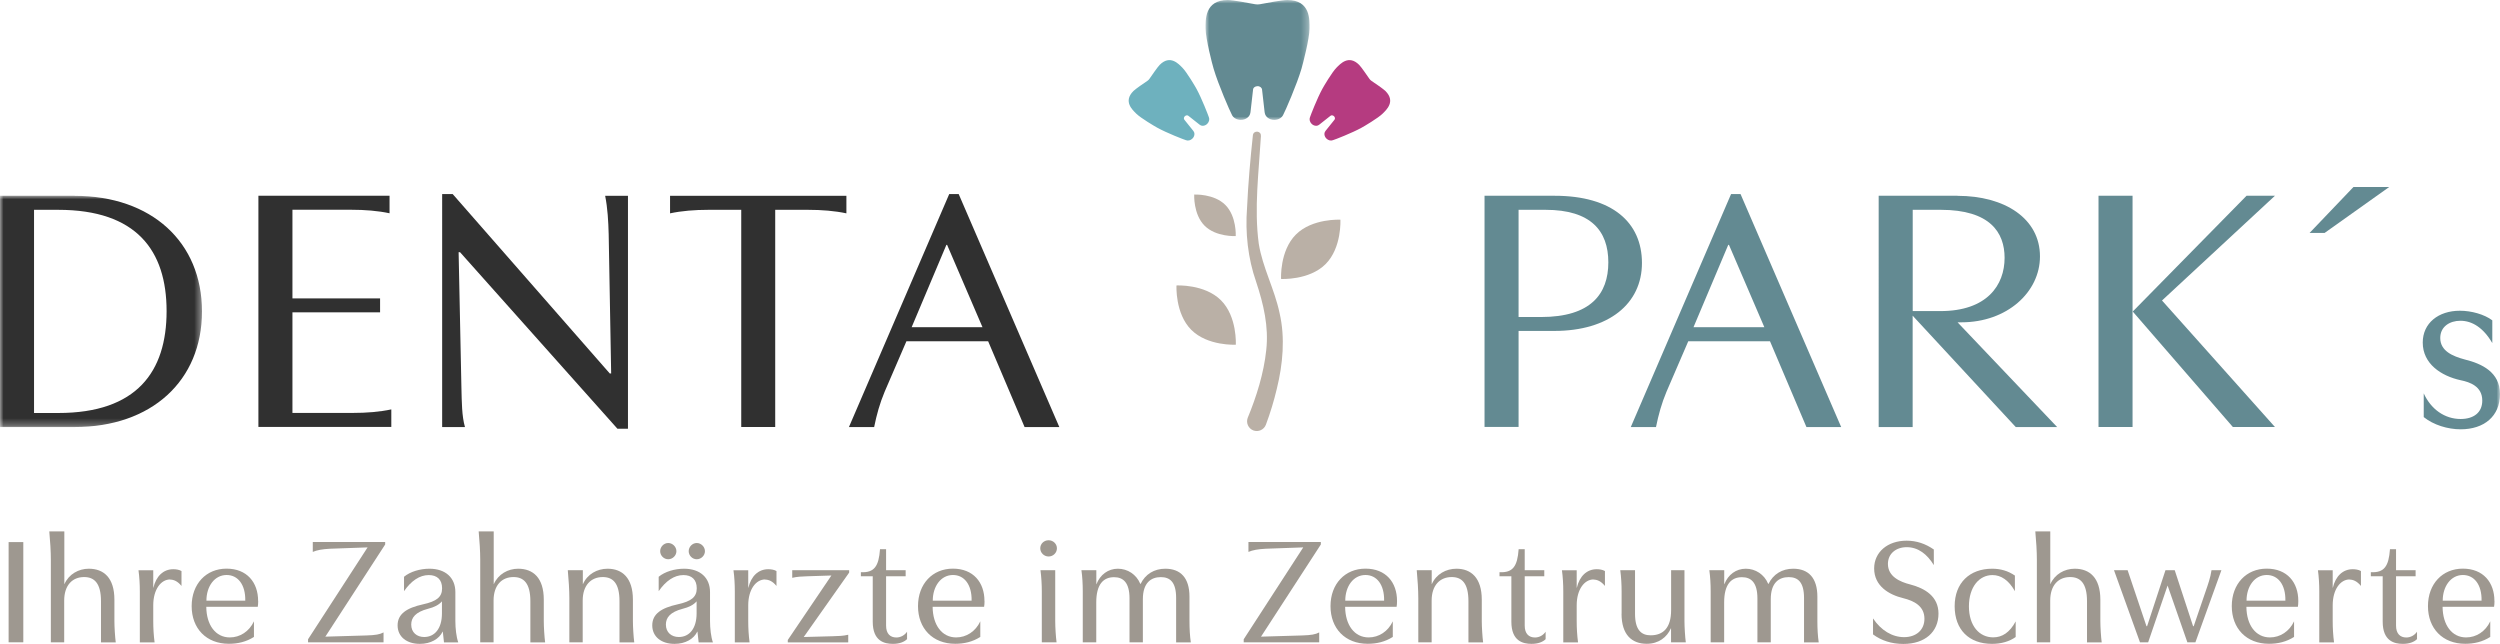 <?xml version="1.0" encoding="UTF-8"?>
<svg xmlns="http://www.w3.org/2000/svg" xmlns:xlink="http://www.w3.org/1999/xlink" id="uuid-133430ca-8251-43e3-a4e4-681825d0d41f" viewBox="0 0 354 91.17">
  <defs>
    <mask id="uuid-9cc66a22-3796-4ee0-9428-3321b017cce6" x="170.72" y="0" width="14.71" height="16.98" maskUnits="userSpaceOnUse">
      <g id="uuid-befef7cd-73ad-4138-9fc8-65be83ec738b">
        <polygon id="uuid-9180cc75-6ce9-4afb-8670-9dd043f76477" points="170.72 0 185.42 0 185.42 16.98 170.72 16.98 170.72 0" fill="#fff" fill-rule="evenodd"></polygon>
      </g>
    </mask>
    <mask id="uuid-b5347cfe-63c4-4b8c-b99e-393e74cdf9ec" x="0" y="27.72" width="28.6" height="32.74" maskUnits="userSpaceOnUse">
      <g id="uuid-090c2f33-d03e-4855-81c3-6b5aefa07d70">
        <polygon id="uuid-b05a37a8-63cb-4cc4-bc1f-614163ddad05" points="0 27.72 28.6 27.72 28.6 60.46 0 60.46 0 27.72" fill="#fff" fill-rule="evenodd"></polygon>
      </g>
    </mask>
    <mask id="uuid-a99b4de4-fc9a-4df1-b7de-3dcd40b2902a" x="0" y="0" width="354" height="94" maskUnits="userSpaceOnUse">
      <g id="uuid-655bc4d1-f04a-4ffb-9d83-07f9ac48cac1">
        <polygon id="uuid-c979757d-7212-4dc0-9dc3-7f21c52bace0" points="0 94 354 94 354 0 0 0 0 94" fill="#fff" fill-rule="evenodd"></polygon>
      </g>
    </mask>
    <mask id="uuid-86616bab-23f0-480b-9179-375cebd34599" x="0" y="0" width="354" height="94" maskUnits="userSpaceOnUse">
      <g id="uuid-be0a97f9-15bc-4e2e-acf5-677d001307da">
        <polygon id="uuid-6ac6b580-d512-4cf4-acc1-62d90aa7392f" points="0 94 354 94 354 0 0 0 0 94" fill="#fff" fill-rule="evenodd"></polygon>
      </g>
    </mask>
    <mask id="uuid-f51e4f81-04c0-4ed5-be03-8fef65851b9f" x="0" y="0" width="354" height="94" maskUnits="userSpaceOnUse">
      <g id="uuid-4d367328-78cb-460a-99f9-7060f1dd8249">
        <polygon id="uuid-648cf2e6-2a41-4891-b905-4196d38443c3" points="0 94 354 94 354 0 0 0 0 94" fill="#fff" fill-rule="evenodd"></polygon>
      </g>
    </mask>
    <mask id="uuid-b5192d40-f0d3-4036-9663-b93c58d35b98" x="0" y="0" width="354" height="94" maskUnits="userSpaceOnUse">
      <g id="uuid-b2bf1fde-d919-4519-9267-f3e2c07fa86b">
        <polygon id="uuid-943df892-63a3-4d0a-98ac-8ace73581228" points="0 94 354 94 354 0 0 0 0 94" fill="#fff" fill-rule="evenodd"></polygon>
      </g>
    </mask>
    <mask id="uuid-ff44f130-66b9-4ea9-8695-1eabae5077d2" x="0" y="0" width="354" height="94" maskUnits="userSpaceOnUse">
      <g id="uuid-c2b2861f-60e7-4a53-87c7-ffa58d7751a4">
        <polygon id="uuid-981f0731-eb84-4e7d-a175-a64f4a9c5b4c" points="0 94 354 94 354 0 0 0 0 94" fill="#fff" fill-rule="evenodd"></polygon>
      </g>
    </mask>
    <mask id="uuid-ac1a8bf6-0d04-4fb3-b646-70274ec8e155" x="0" y="0" width="354" height="94" maskUnits="userSpaceOnUse">
      <g id="uuid-a238eb04-d964-445a-bb99-d27c0694c4c4">
        <polygon id="uuid-5e5f6ec4-a939-4817-8f8b-d27ce7cd5342" points="0 94 354 94 354 0 0 0 0 94" fill="#fff" fill-rule="evenodd"></polygon>
      </g>
    </mask>
    <mask id="uuid-cb47c59c-a21a-4da5-bbe4-f36191819aed" x="0" y="0" width="354" height="94" maskUnits="userSpaceOnUse">
      <g id="uuid-b9d209c4-d1fe-42de-8646-6560c2558177">
        <polygon id="uuid-f458550a-3bf6-4f74-8700-20d430eff8d4" points="0 94 354 94 354 0 0 0 0 94" fill="#fff" fill-rule="evenodd"></polygon>
      </g>
    </mask>
    <mask id="uuid-a74a0e8b-189b-4a0f-b37a-ec79896f3be4" x="0" y="0" width="354" height="94" maskUnits="userSpaceOnUse">
      <g id="uuid-58cb67b3-5628-4515-9630-0e9def0f3835">
        <polygon id="uuid-3d26811c-b1ba-48a0-9493-766756657c0a" points="0 94 354 94 354 0 0 0 0 94" fill="#fff" fill-rule="evenodd"></polygon>
      </g>
    </mask>
    <mask id="uuid-ef94050b-b5d1-4047-bd6f-8cfbeb329ff8" x="0" y="0" width="354" height="94" maskUnits="userSpaceOnUse">
      <g id="uuid-1c136ec2-52ca-4095-8fe8-6fbea6ccd494">
        <polygon id="uuid-6cd731e3-fbeb-4054-a5e9-88f575a71cd9" points="0 94 354 94 354 0 0 0 0 94" fill="#fff" fill-rule="evenodd"></polygon>
      </g>
    </mask>
    <mask id="uuid-7704d35d-f1f6-4bb9-bc20-767987ca37b6" x="0" y="0" width="354" height="94" maskUnits="userSpaceOnUse">
      <g id="uuid-f5309a3b-c35c-4305-9031-a26b4cfd1533">
        <polygon id="uuid-95695248-6ae1-4aa6-9bf5-535187c46c67" points="0 94 354 94 354 0 0 0 0 94" fill="#fff" fill-rule="evenodd"></polygon>
      </g>
    </mask>
  </defs>
  <g id="uuid-554a3469-b075-424b-a2b5-7ae03e740bde">
    <g fill="none" mask="url(#uuid-9cc66a22-3796-4ee0-9428-3321b017cce6)">
      <path id="uuid-35a66568-855a-4cf3-adc7-f8a452c8f002" d="m182.26,0c-.65,0-2.98.43-3.86.6-.22.04-.45.04-.67,0-.88-.17-3.21-.6-3.86-.6-3.34,0-3.16,2.89-3.16,4.05,0,1.4.95,5.06,1.13,5.65.68,2.32,2.34,6.09,2.57,6.5.18.46.7.78,1.29.78.7,0,1.27-.44,1.35-1,.01-.03.02-.06.02-.1l.36-3.16c0-.29.29-.52.64-.52.35,0,.63.23.64.52l.36,3.16s0,.07.02.1c.08.56.65,1,1.35,1,.59,0,1.11-.32,1.29-.78.23-.41,1.89-4.18,2.57-6.5.17-.59,1.13-4.25,1.13-5.65,0-1.17.19-4.05-3.16-4.05" fill="#638a92" fill-rule="evenodd"></path>
    </g>
  </g>
  <path id="uuid-b19f5554-5ef0-4ddc-8202-986bc25909c3" d="m196.18,12.89c-.29-.29-1.51-1.13-1.98-1.44-.12-.08-.22-.18-.3-.3-.32-.46-1.16-1.69-1.45-1.97-1.48-1.48-2.68-.12-3.2.4-.62.62-1.83,2.67-2.01,3.01-.73,1.33-1.66,3.74-1.75,4.02-.12.28-.03.66.23.92.31.31.76.37,1.04.15.02,0,.04-.02.05-.03l1.57-1.24c.13-.13.36-.1.52.05.15.15.18.38.05.51l-1.25,1.56s-.03.03-.03.05c-.22.28-.16.73.15,1.04.26.26.63.35.92.23.29-.08,2.7-1.02,4.03-1.75.34-.18,2.39-1.39,3.01-2.01.52-.52,1.88-1.72.4-3.2" fill="#b53b80" fill-rule="evenodd"></path>
  <path id="uuid-c18b29f7-80b2-4e5c-a9ed-370f77f36569" d="m160.49,12.89c.29-.29,1.51-1.13,1.98-1.44.12-.08.22-.18.3-.3.32-.46,1.16-1.69,1.45-1.97,1.48-1.48,2.68-.12,3.2.4.62.62,1.83,2.67,2.01,3.01.73,1.33,1.66,3.74,1.75,4.02.12.28.03.66-.23.92-.31.31-.76.37-1.04.15-.02,0-.04-.02-.05-.03l-1.57-1.24c-.13-.13-.36-.1-.52.05-.15.15-.18.38-.05.51l1.25,1.56s.03.03.03.05c.22.28.16.73-.15,1.04-.26.26-.63.35-.92.23-.29-.08-2.7-1.02-4.03-1.75-.34-.18-2.39-1.39-3.01-2.01-.52-.52-1.88-1.72-.4-3.2" fill="#6eb1be" fill-rule="evenodd"></path>
  <g id="uuid-801355d7-24b6-4aa6-9076-cbc603048595">
    <g fill="none" mask="url(#uuid-b5347cfe-63c4-4b8c-b99e-393e74cdf9ec)">
      <path id="uuid-37d3bb72-0530-4d20-8f73-991cfd8b29f7" d="m4.82,58.48h3.43c11.12,0,15.34-5.85,15.34-14.43s-4.27-14.34-15.34-14.34h-3.43v28.77Zm5.76-30.75c10.87,0,18.02,6.55,18.02,16.37s-7.15,16.37-18.02,16.37H0V27.72h10.58Z" fill="#303030" fill-rule="evenodd"></path>
    </g>
  </g>
  <path id="uuid-fc8029a2-9d93-48cb-8129-c75c4d8a5ce6" d="m36.59,60.46V27.72h18.57v2.48c-1.64-.35-3.47-.5-5.46-.5h-8.29v12.55h12.41v1.98h-12.41v14.24h8.54c1.99,0,3.82-.15,5.46-.5v2.48h-18.82Z" fill="#303030" fill-rule="evenodd"></path>
  <path id="uuid-b295d529-398d-4883-a212-817dfe469212" d="m88.92,27.72v32.99h-1.49l-22.29-25h-.2l.4,19.3c.05,1.88.05,3.92.5,5.46h-3.23V27.48h1.49l22.24,25.4h.2l-.35-19.69c-.05-1.84-.15-3.72-.5-5.46h3.23Z" fill="#303030" fill-rule="evenodd"></path>
  <path id="uuid-8d86eee0-13e1-46ac-99cd-f07fdf1b286a" d="m109.78,60.46h-4.82v-30.75h-4.62c-1.99,0-3.82.15-5.46.5v-2.48h24.97v2.48c-1.64-.35-3.48-.5-5.46-.5h-4.62v30.75Z" fill="#303030" fill-rule="evenodd"></path>
  <path id="uuid-d18b0d98-0f1d-40ed-9259-705c9493f0cc" d="m134.01,34.67l-4.92,11.66h10.03l-5.01-11.66h-.1Zm1.74-7.19l14.25,32.99h-4.92l-5.16-12.15h-11.57l-3.08,7.14c-.69,1.64-1.14,3.27-1.49,5.01h-3.57l14.2-32.99h1.34Z" fill="#303030" fill-rule="evenodd"></path>
  <g fill="none" mask="url(#uuid-a99b4de4-fc9a-4df1-b7de-3dcd40b2902a)">
    <path id="uuid-f8a84469-d03a-4f24-b205-2c86d0d6c186" d="m215.03,29.71v15.18h3.18c7.05,0,9.53-3.27,9.53-7.74s-2.48-7.44-8.89-7.44h-3.82Zm-4.82,30.75V27.72h9.93c8.14,0,12.36,3.77,12.36,9.52s-4.67,9.62-12.41,9.62h-5.06v13.59h-4.82Z" fill="#638a92" fill-rule="evenodd"></path>
  </g>
  <g fill="none" mask="url(#uuid-86616bab-23f0-480b-9179-375cebd34599)">
    <path id="uuid-a28d3eca-ee53-42e9-b960-d3da861d8edb" d="m244.72,34.67l-4.92,11.66h10.03l-5.01-11.66h-.1Zm1.74-7.19l14.25,32.99h-4.92l-5.16-12.15h-11.57l-3.08,7.14c-.69,1.64-1.14,3.27-1.49,5.01h-3.57l14.2-32.99h1.34Z" fill="#638a92" fill-rule="evenodd"></path>
  </g>
  <g fill="none" mask="url(#uuid-f51e4f81-04c0-4ed5-be03-8fef65851b9f)">
    <path id="uuid-a5953a32-0f30-4c2b-ac3f-a541deaf4ee6" d="m274.81,29.71h-3.97v14.34h3.92c6.6,0,9.09-3.67,9.09-7.54,0-3.57-2.04-6.8-9.04-6.8h0Zm2.38-1.98c6.7,0,11.67,3.22,11.67,8.58,0,5.06-4.67,9.33-11.12,9.33h-.55l14.1,14.83h-5.86l-14.6-15.77v15.77h-4.81V27.72h11.17Z" fill="#638a92" fill-rule="evenodd"></path>
  </g>
  <g fill="none" mask="url(#uuid-b5192d40-f0d3-4036-9663-b93c58d35b98)">
    <path id="uuid-221a1caf-f134-4a8e-bab8-2020d8b093e1" d="m302.02,44.14v-.05l16.09-16.37h4.02l-15.99,14.83,15.99,17.91h-5.96l-14.15-16.32Zm-4.87,16.32h4.82V27.72h-4.82v32.74Z" fill="#638a92" fill-rule="evenodd"></path>
  </g>
  <g fill="none" mask="url(#uuid-ff44f130-66b9-4ea9-8695-1eabae5077d2)">
    <polygon id="uuid-7a46c3cb-869c-46f3-9258-ef2ed9ec74d1" points="327.04 32.98 333.25 26.48 338.31 26.48 329.17 32.98 327.04 32.98" fill="#638a92" fill-rule="evenodd"></polygon>
  </g>
  <g fill="none" mask="url(#uuid-ac1a8bf6-0d04-4fb3-b646-70274ec8e155)">
    <path id="uuid-fd362c6e-bb3f-4acb-b785-a8376cac9d61" d="m348.43,53.84c-2.79-.61-5.37-2.34-5.37-5.33,0-2.75,2.21-4.51,5.26-4.51,1.63,0,3.46.51,4.59,1.36v3.22c-1.26-2.17-2.85-3.16-4.52-3.16-1.49,0-2.85.81-2.85,2.44,0,1.83,1.73,2.58,3.5,3.05,2.34.58,4.96,1.76,4.96,4.89s-2.24,4.99-5.57,4.99c-1.83,0-3.84-.61-5.23-1.73v-3.36c1.02,2.24,2.95,3.63,5.23,3.63,1.8,0,3.06-.88,3.06-2.61,0-2-1.73-2.61-3.06-2.88" fill="#638a92" fill-rule="evenodd"></path>
  </g>
  <g fill="none" mask="url(#uuid-cb47c59c-a21a-4da5-bbe4-f36191819aed)">
    <path id="uuid-5ec5fe5b-0099-4b90-a598-ddd1ff609382" d="m178.55,19.26c-.3,5.04-.98,10.25-.31,15.24.54,3.39,2.23,6.41,2.95,9.84.81,3.5.46,7.25-.39,10.7-.41,1.73-.91,3.39-1.55,5.1-.27.71-1.06,1.07-1.77.81-.71-.27-1.07-1.06-.81-1.77,1.25-3.02,2.29-6.35,2.63-9.61.37-3.33-.38-6.49-1.44-9.69-1.15-3.29-1.55-6.93-1.28-10.43.16-3.45.46-6.88.83-10.31.09-.72,1.19-.64,1.13.11" fill="#bab0a6" fill-rule="evenodd"></path>
  </g>
  <g fill="none" mask="url(#uuid-a74a0e8b-189b-4a0f-b37a-ec79896f3be4)">
    <path id="uuid-5d89be67-9866-4c0e-87e4-be2ab7db36ea" d="m189.8,31.11s.22,3.97-2.1,6.29c-2.32,2.32-6.3,2.1-6.3,2.1,0,0-.22-3.97,2.1-6.29,2.32-2.32,6.3-2.1,6.3-2.1" fill="#bab0a6" fill-rule="evenodd"></path>
  </g>
  <g fill="none" mask="url(#uuid-ef94050b-b5d1-4047-bd6f-8cfbeb329ff8)">
    <path id="uuid-ff84b33b-28b2-4095-81f6-80a07443d436" d="m166.59,40.42s-.22,3.97,2.1,6.29c2.32,2.32,6.3,2.1,6.3,2.1,0,0,.22-3.97-2.1-6.29-2.32-2.32-6.3-2.1-6.3-2.1" fill="#bab0a6" fill-rule="evenodd"></path>
  </g>
  <g fill="none" mask="url(#uuid-7704d35d-f1f6-4bb9-bc20-767987ca37b6)">
    <path id="uuid-87cd565e-abe1-48e0-ad40-dd6640092f75" d="m169.1,27.55s-.15,2.78,1.47,4.41c1.62,1.62,4.41,1.47,4.41,1.47,0,0,.15-2.78-1.47-4.41-1.62-1.62-4.41-1.47-4.41-1.47" fill="#bab0a6" fill-rule="evenodd"></path>
  </g>
  <path d="m3.3,76.76v14.19H1.22v-14.19h2.09Z" fill="#9e9890"></path>
  <path d="m9.11,75.26v7.44h.02c.62-1.4,2-2.17,3.44-2.17,2.11,0,3.63,1.27,3.63,4.39v3.03c0,.82.09,2.26.19,3.01h-2.09v-5.83c0-2.58-.97-3.42-2.39-3.42-1.66,0-2.82,1.16-2.82,3.33v5.91h-1.89v-11.72c0-1.12-.09-2.62-.22-3.98h2.11Z" fill="#9e9890"></path>
  <path d="m24.09,82.05c-1.29,0-2.39,1.4-2.39,3.66v2.24c0,1.01.06,2.02.19,3.01h-2.09v-7.2c0-1.05-.06-2.06-.19-3.01h2.09v2.47h.02c.39-1.63,1.4-2.62,2.82-2.62.37,0,.82.06,1.16.26v2.11c-.56-.69-1.12-.9-1.61-.9Z" fill="#9e9890"></path>
  <path d="m36.56,85.1c0,.3-.02.6-.06.82h-7.29c.02,2.6,1.33,4.34,3.33,4.34,1.44,0,2.75-.84,3.42-2.28v2.21c-1.08.69-2.28.97-3.55.97-3.2,0-5.27-2.17-5.27-5.33s2.06-5.31,4.94-5.31,4.47,1.94,4.47,4.58Zm-4.47-3.68c-1.7,0-2.86,1.59-2.86,3.63h5.5c.04-2.28-1.05-3.63-2.64-3.63Z" fill="#9e9890"></path>
  <path d="m54.54,76.76v.34l-8.47,13.05,5.81-.17c1.31-.04,1.91-.15,2.43-.43v1.4h-10.69v-.43l8.43-13.01-5.33.19c-1.1.06-1.83.19-2.43.45v-1.4h10.26Z" fill="#9e9890"></path>
  <path d="m59.44,91.17c-1.83,0-3.14-.99-3.14-2.62s1.31-2.47,3.57-2.97c1.98-.43,2.73-1.05,2.73-2.28s-.71-1.87-1.89-1.87c-1.29,0-2.49.82-3.5,2.28v-2.04c.88-.73,2.28-1.14,3.59-1.14,2.28,0,3.68,1.27,3.68,3.31v4.11c0,.99.13,2.24.41,3.01h-2.02l-.17-1.53h-.02c-.49,1.05-1.7,1.74-3.22,1.74Zm1.18-4.97c-1.81.47-2.39,1.27-2.39,2.24,0,1.12.8,1.76,1.83,1.76,1.48,0,2.52-1.18,2.52-3.35v-1.7c-.45.52-1.12.84-1.96,1.05Z" fill="#9e9890"></path>
  <path d="m69.91,75.26v7.44h.02c.62-1.4,2-2.17,3.44-2.17,2.11,0,3.63,1.27,3.63,4.39v3.03c0,.82.09,2.26.19,3.01h-2.09v-5.83c0-2.58-.97-3.42-2.39-3.42-1.66,0-2.82,1.16-2.82,3.33v5.91h-1.89v-11.72c0-1.12-.09-2.62-.22-3.98h2.11Z" fill="#9e9890"></path>
  <path d="m82.53,80.74v1.96h.02c.62-1.4,2-2.17,3.48-2.17,2.06,0,3.59,1.27,3.59,4.39v3.03c0,.82.09,2.26.19,3.01h-2.09v-5.83c0-2.58-.95-3.42-2.37-3.42-1.66,0-2.84,1.16-2.84,3.33v5.91h-1.89v-6.23c0-1.12-.09-2.62-.22-3.98h2.11Z" fill="#9e9890"></path>
  <path d="m95.5,91.17c-1.83,0-3.14-.99-3.14-2.62s1.31-2.47,3.57-2.97c1.98-.43,2.73-1.05,2.73-2.28s-.71-1.87-1.89-1.87c-1.29,0-2.49.82-3.5,2.28v-2.04c.88-.73,2.28-1.14,3.59-1.14,2.28,0,3.68,1.27,3.68,3.31v4.11c0,.99.13,2.24.41,3.01h-2.02l-.17-1.53h-.02c-.49,1.05-1.7,1.74-3.22,1.74Zm-.88-14.28c.62,0,1.16.54,1.16,1.16s-.54,1.14-1.16,1.14-1.14-.52-1.14-1.14.52-1.16,1.14-1.16Zm2.06,9.31c-1.81.47-2.39,1.27-2.39,2.24,0,1.12.8,1.76,1.83,1.76,1.48,0,2.52-1.18,2.52-3.35v-1.7c-.45.52-1.12.84-1.96,1.05Zm1.98-9.31c.62,0,1.16.54,1.16,1.16s-.54,1.14-1.16,1.14-1.14-.52-1.14-1.14.52-1.16,1.14-1.16Z" fill="#9e9890"></path>
  <path d="m108.34,82.05c-1.29,0-2.39,1.4-2.39,3.66v2.24c0,1.01.06,2.02.19,3.01h-2.09v-7.2c0-1.05-.06-2.06-.19-3.01h2.09v2.47h.02c.39-1.63,1.4-2.62,2.82-2.62.37,0,.82.06,1.16.26v2.11c-.56-.69-1.12-.9-1.61-.9Z" fill="#9e9890"></path>
  <path d="m117.73,81.49l-3.42.11c-.73.02-1.48.06-2.13.22v-1.08h8.06v.34l-6.43,9.12,4.11-.11c.75-.02,1.5-.04,2.19-.21v1.08h-8.56v-.34l6.17-9.12Z" fill="#9e9890"></path>
  <path d="m128.44,90.5c-.41.41-1.1.67-2,.67-1.23,0-2.86-.39-2.86-3.14v-6.43h-1.68v-.58c1.91.11,2.54-.86,2.71-3.25h.86v2.97h2.77v.86h-2.77v6.99c0,1.14.58,1.68,1.46,1.68.58,0,1.16-.3,1.51-.82v1.05Z" fill="#9e9890"></path>
  <path d="m139.41,85.1c0,.3-.02.6-.06.82h-7.29c.02,2.6,1.33,4.34,3.33,4.34,1.44,0,2.75-.84,3.42-2.28v2.21c-1.08.69-2.28.97-3.55.97-3.2,0-5.27-2.17-5.27-5.33s2.06-5.31,4.94-5.31,4.47,1.94,4.47,4.58Zm-4.47-3.68c-1.7,0-2.86,1.59-2.86,3.63h5.5c.04-2.28-1.05-3.63-2.64-3.63Z" fill="#9e9890"></path>
  <path d="m149.66,77.64c0,.65-.54,1.16-1.18,1.16s-1.18-.52-1.18-1.16.52-1.14,1.18-1.14,1.18.52,1.18,1.14Zm-.24,3.1v7.2c0,.9.09,2.3.19,3.01h-2.09v-7.2c0-.99-.06-2-.19-3.01h2.09Z" fill="#9e9890"></path>
  <path d="m166.54,90.95v-6.28c0-2.24-.86-2.95-2.17-2.95-1.4,0-2.54.82-2.54,3.12v6.11h-1.89v-6.21c0-2.26-.9-3.01-2.19-3.01-1.53,0-2.52,1.03-2.52,3.57v5.65h-1.91v-7.2c0-1.05-.06-2.09-.19-3.01h2.11v1.98h.02c.52-1.35,1.66-2.19,3.03-2.19s2.62.8,3.18,2.15h.04c.67-1.38,1.93-2.15,3.5-2.15,2.15,0,3.42,1.29,3.42,3.96v3.46c0,1.08.06,2.15.19,3.01h-2.09Z" fill="#9e9890"></path>
  <path d="m187.03,76.76v.34l-8.47,13.05,5.81-.17c1.31-.04,1.91-.15,2.43-.43v1.4h-10.69v-.43l8.43-13.01-5.33.19c-1.1.06-1.83.19-2.43.45v-1.4h10.26Z" fill="#9e9890"></path>
  <path d="m197.82,85.1c0,.3-.02.6-.06.82h-7.29c.02,2.6,1.33,4.34,3.33,4.34,1.44,0,2.75-.84,3.42-2.28v2.21c-1.08.69-2.28.97-3.55.97-3.2,0-5.27-2.17-5.27-5.33s2.06-5.31,4.95-5.31,4.47,1.94,4.47,4.58Zm-4.47-3.68c-1.7,0-2.86,1.59-2.86,3.63h5.5c.04-2.28-1.05-3.63-2.64-3.63Z" fill="#9e9890"></path>
  <path d="m202.73,80.74v1.96h.02c.62-1.4,2-2.17,3.48-2.17,2.06,0,3.59,1.27,3.59,4.39v3.03c0,.82.09,2.26.19,3.01h-2.08v-5.83c0-2.58-.95-3.42-2.37-3.42-1.66,0-2.84,1.16-2.84,3.33v5.91h-1.89v-6.23c0-1.12-.09-2.62-.22-3.98h2.11Z" fill="#9e9890"></path>
  <path d="m218.87,90.5c-.41.41-1.1.67-2,.67-1.23,0-2.86-.39-2.86-3.14v-6.43h-1.68v-.58c1.91.11,2.54-.86,2.71-3.25h.86v2.97h2.77v.86h-2.77v6.99c0,1.14.58,1.68,1.46,1.68.58,0,1.16-.3,1.5-.82v1.05Z" fill="#9e9890"></path>
  <path d="m225.65,82.05c-1.29,0-2.39,1.4-2.39,3.66v2.24c0,1.01.06,2.02.19,3.01h-2.09v-7.2c0-1.05-.06-2.06-.19-3.01h2.09v2.47h.02c.39-1.63,1.4-2.62,2.82-2.62.37,0,.82.06,1.16.26v2.11c-.56-.69-1.12-.9-1.61-.9Z" fill="#9e9890"></path>
  <path d="m229.62,86.91v-3.16c0-.99-.06-2.02-.19-3.01h2.09v6.17c0,2.28.88,3.05,2.21,3.05,1.76,0,2.9-1.03,2.9-3.57v-5.65h1.89v7.2c0,.8.09,2.3.19,3.01h-2.09v-1.98h-.02c-.56,1.27-1.74,2.19-3.42,2.19-2.11,0-3.57-1.27-3.57-4.26Z" fill="#9e9890"></path>
  <path d="m255.45,90.95v-6.28c0-2.24-.86-2.95-2.17-2.95-1.4,0-2.54.82-2.54,3.12v6.11h-1.89v-6.21c0-2.26-.9-3.01-2.19-3.01-1.53,0-2.52,1.03-2.52,3.57v5.65h-1.91v-7.2c0-1.05-.06-2.09-.19-3.01h2.11v1.98h.02c.52-1.35,1.66-2.19,3.03-2.19s2.62.8,3.18,2.15h.04c.67-1.38,1.93-2.15,3.5-2.15,2.15,0,3.42,1.29,3.42,3.96v3.46c0,1.08.06,2.15.19,3.01h-2.09Z" fill="#9e9890"></path>
  <path d="m265.23,87.58c1.12,1.68,2.71,2.64,4.39,2.64s2.88-.99,2.88-2.6c0-1.81-1.48-2.54-3.01-2.92-2.02-.49-4.11-1.72-4.11-4.21,0-2.3,1.89-3.93,4.6-3.93,1.4,0,2.67.43,3.85,1.25v2.21c-.93-1.53-2.21-2.54-3.83-2.54-1.53,0-2.67.92-2.67,2.37,0,1.78,1.68,2.54,3.2,2.92,2.04.54,3.96,1.68,3.96,4.11,0,2.6-1.91,4.3-4.97,4.3-1.66,0-3.12-.47-4.3-1.35v-2.24Z" fill="#9e9890"></path>
  <path d="m282.07,91.17c-3.27,0-5.29-2.02-5.29-5.33s2.13-5.31,5.31-5.31c1.18,0,2.24.3,3.22.97v2.21c-.88-1.57-1.98-2.28-3.18-2.28-1.87,0-3.33,1.68-3.33,4.43s1.46,4.39,3.44,4.39c1.27,0,2.34-.69,3.18-2.26v2.21c-.86.62-2.02.97-3.35.97Z" fill="#9e9890"></path>
  <path d="m290.32,75.26v7.44h.02c.62-1.4,2-2.17,3.44-2.17,2.11,0,3.63,1.27,3.63,4.39v3.03c0,.82.09,2.26.19,3.01h-2.08v-5.83c0-2.58-.97-3.42-2.39-3.42-1.66,0-2.82,1.16-2.82,3.33v5.91h-1.89v-11.72c0-1.12-.09-2.62-.22-3.98h2.11Z" fill="#9e9890"></path>
  <path d="m301.27,80.74l2.67,7.93h.09l2.6-7.93h1.31l2.6,7.93h.09l1.68-4.92c.34-.99.69-1.96.84-3.01h1.4l-3.68,10.21h-1.14l-2.8-8.04-2.75,8.04h-1.16l-3.68-10.21h1.93Z" fill="#9e9890"></path>
  <path d="m325.44,85.1c0,.3-.02.6-.06.82h-7.29c.02,2.6,1.33,4.34,3.33,4.34,1.44,0,2.75-.84,3.42-2.28v2.21c-1.08.69-2.28.97-3.55.97-3.2,0-5.27-2.17-5.27-5.33s2.06-5.31,4.95-5.31,4.47,1.94,4.47,4.58Zm-4.47-3.68c-1.7,0-2.86,1.59-2.86,3.63h5.5c.04-2.28-1.05-3.63-2.64-3.63Z" fill="#9e9890"></path>
  <path d="m332.7,82.05c-1.29,0-2.39,1.4-2.39,3.66v2.24c0,1.01.06,2.02.19,3.01h-2.09v-7.2c0-1.05-.06-2.06-.19-3.01h2.09v2.47h.02c.39-1.63,1.4-2.62,2.82-2.62.37,0,.82.06,1.16.26v2.11c-.56-.69-1.12-.9-1.61-.9Z" fill="#9e9890"></path>
  <path d="m342.25,90.5c-.41.41-1.1.67-2,.67-1.22,0-2.86-.39-2.86-3.14v-6.43h-1.68v-.58c1.91.11,2.54-.86,2.71-3.25h.86v2.97h2.77v.86h-2.77v6.99c0,1.14.58,1.68,1.46,1.68.58,0,1.16-.3,1.51-.82v1.05Z" fill="#9e9890"></path>
  <path d="m353.22,85.1c0,.3-.02.6-.06.82h-7.29c.02,2.6,1.33,4.34,3.33,4.34,1.44,0,2.75-.84,3.42-2.28v2.21c-1.08.69-2.28.97-3.55.97-3.2,0-5.27-2.17-5.27-5.33s2.06-5.31,4.94-5.31,4.47,1.94,4.47,4.58Zm-4.47-3.68c-1.7,0-2.86,1.59-2.86,3.63h5.5c.04-2.28-1.05-3.63-2.65-3.63Z" fill="#9e9890"></path>
</svg>
